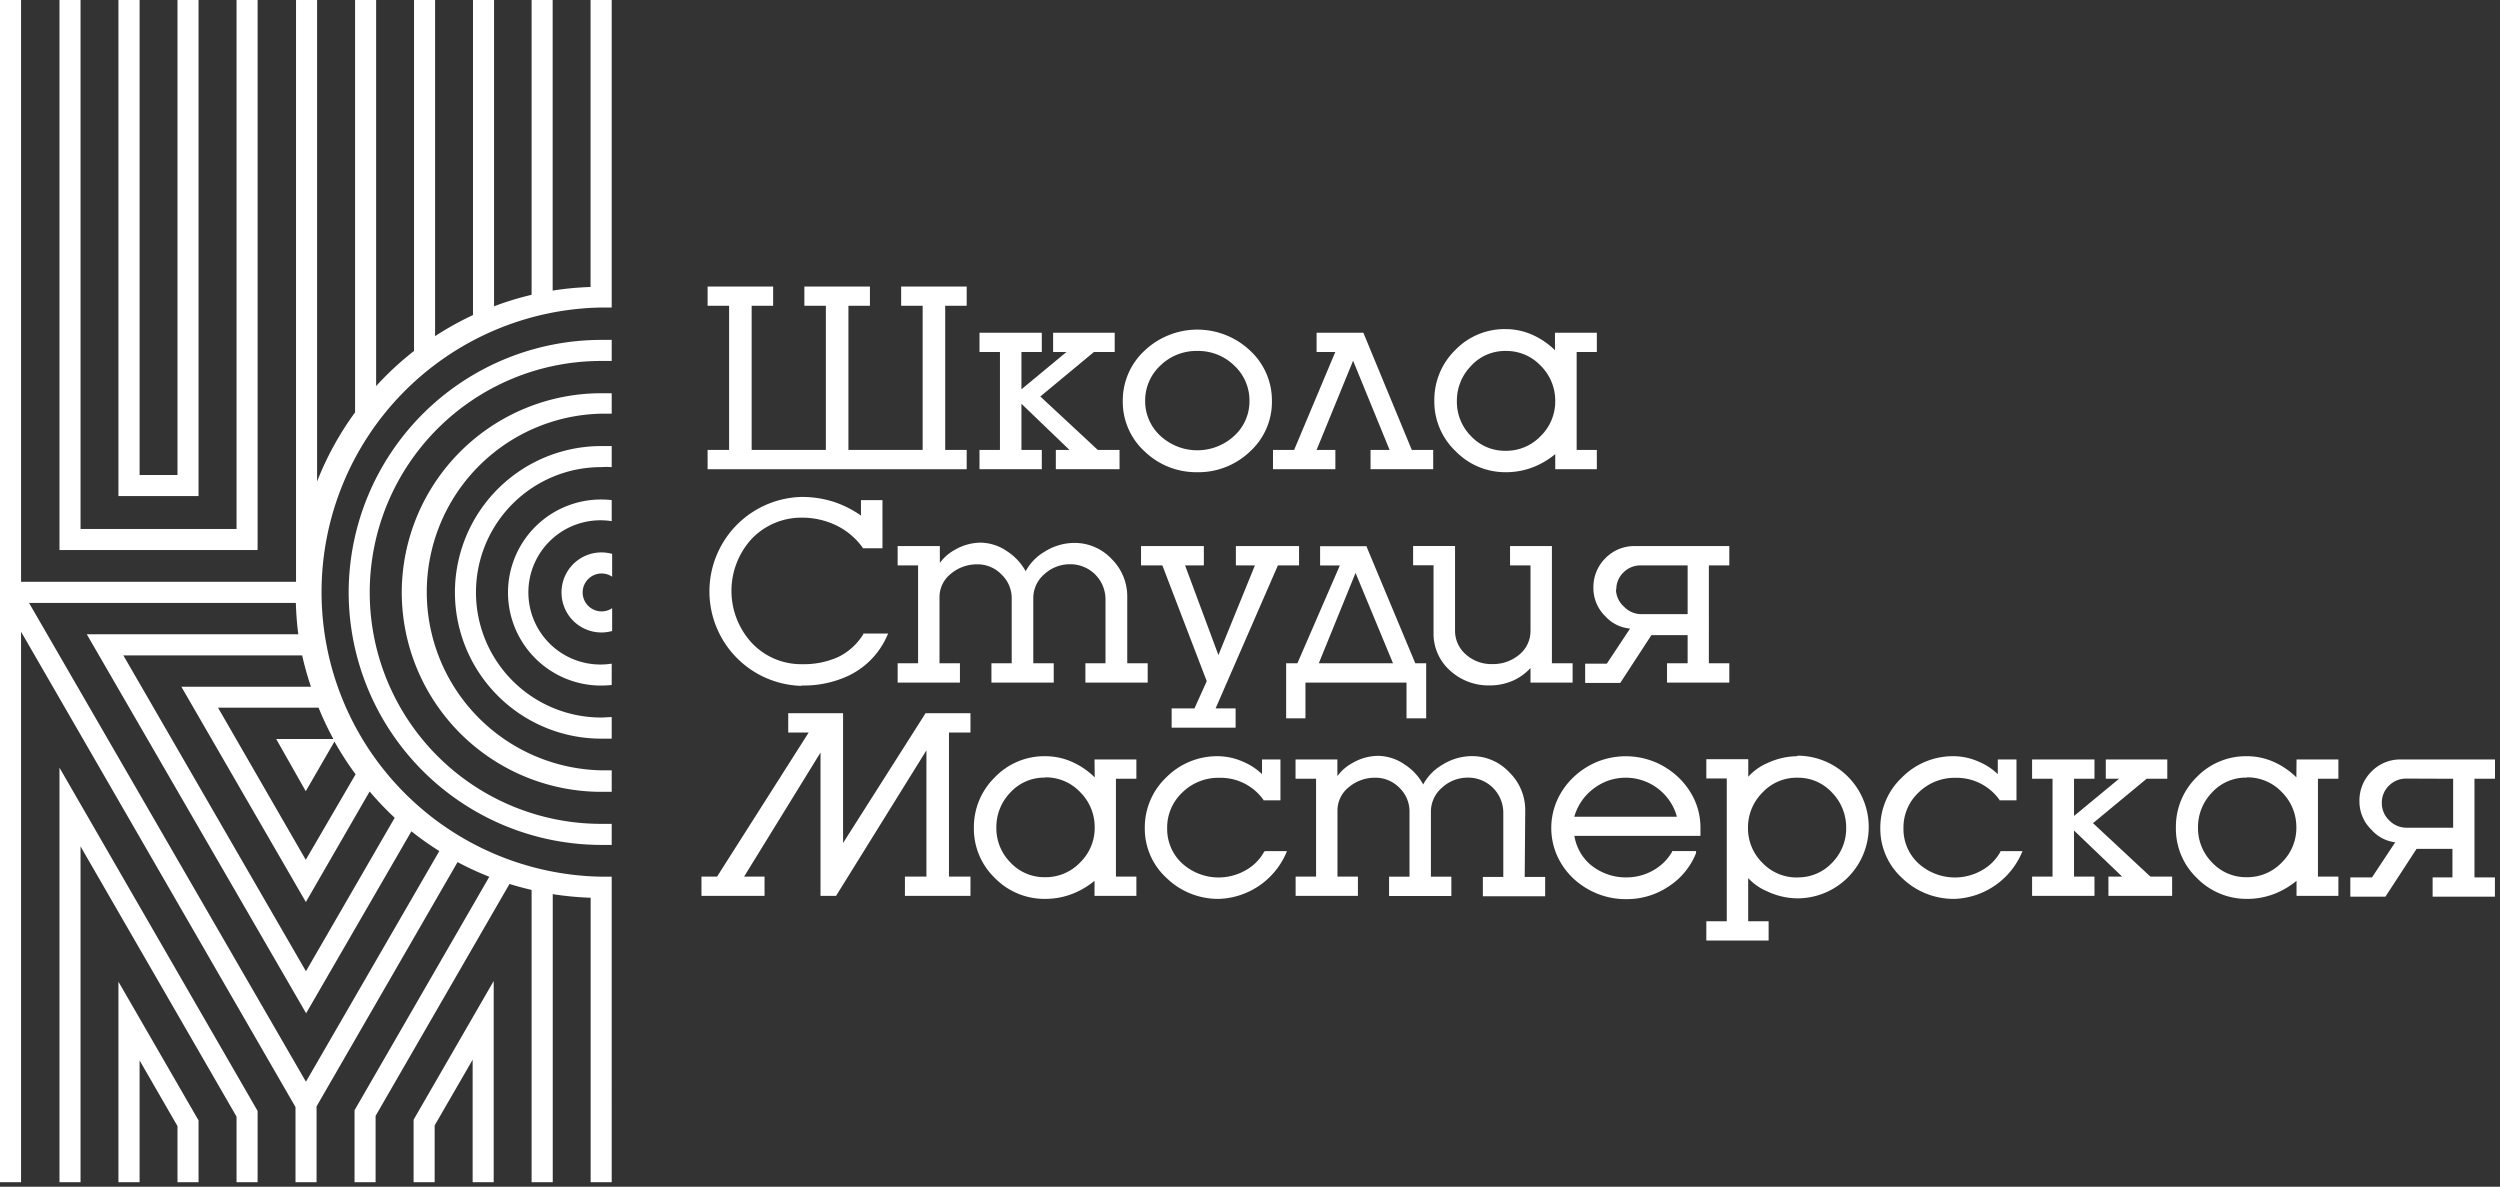 <?xml version="1.0" encoding="UTF-8"?> <svg xmlns="http://www.w3.org/2000/svg" id="Layer_1" data-name="Layer 1" viewBox="0 0 284.94 135.26"><rect x="0" y="0" width="284.94" height="135.26" fill="#333333" stroke="none"/> <defs> <style>.cls-1{fill:#fff;}</style> </defs> <title>Artboard 1</title> <path class="cls-1" d="M67.31-.07V32.71a34.88,34.88,0,0,0-4.32.41V-.07h-2.4V33.6a34.54,34.54,0,0,0-4.28,1.31v-35h-2.4v36a34.79,34.79,0,0,0-4.32,2.4V-.07h-2.4V40a35.12,35.12,0,0,0-4.32,4V-.07h-2.4V47a34.8,34.8,0,0,0-4.33,7.88v-55h-2.4V66.31H2.4V-.07H0V134.74H2.4V72l31.28,54.18v8.56h2.4V126.1L52.15,98.26a34.69,34.69,0,0,0,3.62,1.67L40.41,126.54v8.2h2.4v-7.56l15.26-26.43c.83.26,1.67.48,2.52.68v33.31H63V101.91a34.88,34.88,0,0,0,4.32.41v32.42h2.4V99.92h-1.2a32.44,32.44,0,0,1,0-64.87h1.2V-.07ZM33.72,68.72A34.89,34.89,0,0,0,34,72.29H9.89l25,43.2,12-20.74A35,35,0,0,0,50.07,97l-15.2,26.29L3.31,68.72ZM45,93.18,34.87,110.7l-20.81-36H34.44a34.5,34.5,0,0,0,1,3.57H20.67l14.19,24.54,7.27-12.6a35.15,35.15,0,0,0,2.86,3Zm-10.15-3,3.27-5.66a34.93,34.93,0,0,0,2.41,3.73L34.85,98l-10-17.34H36.31A34.71,34.71,0,0,0,38,84.23H31.48Z"></path> <polygon class="cls-1" points="29.36 -0.07 26.96 -0.07 26.96 60.29 9.18 60.29 9.18 -0.07 6.78 -0.07 6.78 62.69 29.36 62.69 29.36 -0.07"></polygon> <polygon class="cls-1" points="22.63 -0.07 20.23 -0.07 20.23 54.14 15.91 54.14 15.91 -0.07 13.5 -0.07 13.5 56.54 22.63 56.54 22.63 -0.07"></polygon> <polygon class="cls-1" points="6.78 134.74 9.18 134.74 9.18 96.47 26.96 127.27 26.96 134.74 29.36 134.74 29.36 126.62 6.78 87.5 6.78 134.74"></polygon> <polygon class="cls-1" points="13.5 134.74 15.91 134.74 15.91 120.86 20.23 128.35 20.23 134.74 22.63 134.74 22.63 127.7 13.5 111.89 13.5 134.74"></polygon> <polygon class="cls-1" points="47.14 134.74 49.54 134.74 49.54 128.27 53.87 120.78 53.87 134.74 56.27 134.74 56.27 111.81 47.14 127.62 47.14 134.74"></polygon> <path class="cls-1" d="M39.74,67.52A28.82,28.82,0,0,0,68.52,96.3h1.2V93.9h-1.2a26.38,26.38,0,0,1,0-52.76h1.2v-2.4h-1.2A28.82,28.82,0,0,0,39.74,67.52Z"></path> <path class="cls-1" d="M45.79,67.52A22.76,22.76,0,0,0,68.52,90.25h1.2V87.8h-1.2a20.33,20.33,0,0,1,0-40.65h1.2V44.82h-1.2A22.75,22.75,0,0,0,45.79,67.52Z"></path> <path class="cls-1" d="M51.85,67.52A16.69,16.69,0,0,0,68.52,84.19h1.2V81.73c-.4,0-.8.05-1.2.05a14.27,14.27,0,0,1,0-28.54h0a9.63,9.63,0,0,1,1.2,0v-2.4h-1.2A16.69,16.69,0,0,0,51.85,67.52Z"></path> <path class="cls-1" d="M57.9,67.52A10.61,10.61,0,0,0,69.72,78.07V75.64a8.22,8.22,0,1,1,0-16.24V57A10.61,10.61,0,0,0,57.9,67.55Z"></path> <path class="cls-1" d="M64,67.52a4.55,4.55,0,0,0,5.77,4.4v-2.6a2.16,2.16,0,1,1,0-3.59v-2.6A4.55,4.55,0,0,0,64,67.53Z"></path> <polygon class="cls-1" points="110.18 51.28 107.73 51.28 107.73 34.85 110.18 34.85 110.18 32.66 102.71 32.66 102.71 34.85 105.16 34.85 105.16 51.28 96.7 51.28 96.7 34.85 99.15 34.85 99.15 32.66 91.68 32.66 91.68 34.85 94.13 34.85 94.13 51.28 85.67 51.28 85.67 34.85 88.12 34.85 88.12 32.66 80.65 32.66 80.65 34.85 83.1 34.85 83.1 51.28 80.65 51.28 80.65 53.48 110.18 53.48 110.18 51.28"></polygon> <polygon class="cls-1" points="118.74 51.28 116.42 51.28 116.42 46.02 121.89 51.28 120.34 51.28 120.34 53.48 127.6 53.48 127.6 51.28 125.12 51.28 118.57 45.19 124.68 40.12 127.05 40.12 127.05 37.92 120.03 37.92 120.03 40.12 121.55 40.12 116.42 44.37 116.42 40.12 118.74 40.12 118.74 37.92 111.64 37.92 111.64 40.12 113.97 40.12 113.97 51.28 111.64 51.28 111.64 53.48 118.74 53.48 118.74 51.28"></polygon> <path class="cls-1" d="M136.47,53.82a8.47,8.47,0,0,0,6-2.36,7.65,7.65,0,0,0,2.5-5.74,7.74,7.74,0,0,0-2.5-5.77,8.75,8.75,0,0,0-12,0,7.74,7.74,0,0,0-2.5,5.77,7.65,7.65,0,0,0,2.5,5.74A8.47,8.47,0,0,0,136.47,53.82Zm0-13.82a5.87,5.87,0,0,1,4.21,1.67,5.43,5.43,0,0,1,1.73,4,5.33,5.33,0,0,1-1.73,4,6.2,6.2,0,0,1-8.43,0,5.36,5.36,0,0,1-1.73-4,5.43,5.43,0,0,1,1.73-4A5.87,5.87,0,0,1,136.47,40Z"></path> <polygon class="cls-1" points="152.2 51.28 150.06 51.28 154.22 41.11 158.38 51.28 156.21 51.28 156.21 53.48 163.35 53.48 163.35 51.28 160.91 51.28 155.43 38.02 155.39 37.92 150.06 37.92 150.06 40.12 152.19 40.12 147.5 51.28 145.09 51.28 145.09 53.48 152.2 53.48 152.2 51.28"></polygon> <path class="cls-1" d="M171.62,53.82a8.5,8.5,0,0,0,3.21-.61,9.21,9.21,0,0,0,2.43-1.45v1.72H182v-2.2H179.7V40.12H182v-2.2h-4.77v2a8.71,8.71,0,0,0-2.4-1.68,7.5,7.5,0,0,0-3.24-.73,7.81,7.81,0,0,0-5.74,2.4,7.93,7.93,0,0,0-2.37,5.76,7.78,7.78,0,0,0,2.4,5.73A7.89,7.89,0,0,0,171.62,53.82Zm0-13.82a5.37,5.37,0,0,1,4,1.7,5.61,5.61,0,0,1,1.64,4,5.5,5.5,0,0,1-1.66,4,5.42,5.42,0,0,1-4,1.68,5.29,5.29,0,0,1-3.94-1.67,5.56,5.56,0,0,1-1.61-4,5.67,5.67,0,0,1,1.61-4A5.24,5.24,0,0,1,171.62,40Z"></path> <path class="cls-1" d="M91.4,78.13A12,12,0,0,0,96.74,77a9.07,9.07,0,0,0,4.39-4.58l.1-.21H98.4v.07a6.92,6.92,0,0,1-2.86,2.6,9.49,9.49,0,0,1-4.09.82,7.71,7.71,0,0,1-5.76-2.42,8.76,8.76,0,0,1,0-11.88A7.83,7.83,0,0,1,91.4,59a9,9,0,0,1,3.93.89,8,8,0,0,1,3,2.54v.06h2.25V57H98.13v1.76a12.11,12.11,0,0,0-3.06-1.55,11.91,11.91,0,0,0-3.77-.57,10.77,10.77,0,0,0,0,21.53Z"></path> <path class="cls-1" d="M123.71,75.6v2.2h7.1V75.6h-2.33V68.06a6,6,0,0,0-1.79-4.36,5.77,5.77,0,0,0-4.24-1.82,6.37,6.37,0,0,0-3.39,1,5.75,5.75,0,0,0-2.16,2.23,6.27,6.27,0,0,0-2.09-2.26,5.44,5.44,0,0,0-3-1,5.9,5.9,0,0,0-3,.83,5.15,5.15,0,0,0-1.69,1.48V62.24h-4.81v2.2h2.33V75.6h-2.33v2.2h7.1V75.6h-2.33V68.12a3.4,3.4,0,0,1,1.29-2.72,4.63,4.63,0,0,1,3-1.08,3.79,3.79,0,0,1,2.77,1.15,3.72,3.72,0,0,1,1.17,2.71V75.6H113v2.2h7.1V75.6h-2.33V68.18A3.58,3.58,0,0,1,119,65.47a4.31,4.31,0,0,1,3-1.16,4,4,0,0,1,4,4V75.6Z"></path> <polygon class="cls-1" points="148.06 64.44 148.06 62.24 140.86 62.24 140.86 64.44 143.03 64.44 138.87 74.66 135.07 64.44 137.21 64.44 137.21 62.24 130.05 62.24 130.05 64.44 132.48 64.44 137.54 77.64 136.14 80.74 133.54 80.74 133.54 82.94 140.83 82.94 140.83 80.74 138.55 80.74 145.65 64.44 148.06 64.44"></polygon> <path class="cls-1" d="M162.55,81.87V75.6h-1.24l-5.54-13.26v-.09h-5.31v2.2h2.25L147.87,75.6h-1.28v6.27h2.2V77.8h11.52v4.07Zm-3.78-6.27h-8.46l4.19-10.3Z"></path> <path class="cls-1" d="M179.24,77.8V75.6h-2.36V62.24h-4.77v2.2h2.33v7.4a3.49,3.49,0,0,1-1.26,2.76,4.65,4.65,0,0,1-3.12,1.09,4.35,4.35,0,0,1-3-1.11,3.56,3.56,0,0,1-1.22-2.75v-9.6h-4.78v2.2h2.33v7.71a5.62,5.62,0,0,0,2,4.39,6.44,6.44,0,0,0,4.33,1.59,6.53,6.53,0,0,0,2.85-.6,6.15,6.15,0,0,0,1.87-1.38V77.8Z"></path> <path class="cls-1" d="M183,70.27a4.25,4.25,0,0,0,2.79,1.37l-2.65,4h-2.47v2.2h4l3.55-5.45h4.13V75.6H190v2.2h7.1V75.6h-2.33V64.44h2.33v-2.2H186.31A4.57,4.57,0,0,0,183,63.6a4.64,4.64,0,0,0-1.39,3.4A4.47,4.47,0,0,0,183,70.27Zm1.22-3.07a2.67,2.67,0,0,1,.81-1.95,2.74,2.74,0,0,1,2-.81h5.32V70h-5.24a2.75,2.75,0,0,1-2-.84A2.72,2.72,0,0,1,184.18,67.2Z"></path> <polygon class="cls-1" points="96.09 96.08 96.09 81.29 89.84 81.29 89.84 83.49 92.17 83.49 81.73 99.91 79.95 99.91 79.95 102.11 87.14 102.11 87.14 99.91 84.81 99.91 93.52 85.77 93.52 102.11 95.29 102.11 105.59 85.52 105.59 99.91 103.14 99.91 103.14 102.11 110.61 102.11 110.61 99.91 108.16 99.91 108.16 83.49 110.61 83.49 110.61 81.29 105.49 81.29 96.09 96.08"></polygon> <path class="cls-1" d="M124.77,88.6a8.71,8.71,0,0,0-2.4-1.68,7.5,7.5,0,0,0-3.24-.73,7.81,7.81,0,0,0-5.74,2.4A7.93,7.93,0,0,0,111,94.35a7.78,7.78,0,0,0,2.4,5.73,7.89,7.89,0,0,0,5.71,2.37,8.5,8.5,0,0,0,3.21-.61,9.21,9.21,0,0,0,2.43-1.45v1.72h4.77v-2.2h-2.33V88.76h2.33v-2.2h-4.77Zm-5.64,0a5.37,5.37,0,0,1,4,1.7,5.61,5.61,0,0,1,1.64,4,5.5,5.5,0,0,1-1.66,4,5.42,5.42,0,0,1-4,1.68,5.29,5.29,0,0,1-3.94-1.67,5.56,5.56,0,0,1-1.61-4,5.67,5.67,0,0,1,1.61-4,5.24,5.24,0,0,1,4-1.68Z"></path> <path class="cls-1" d="M144.08,97.08a5.39,5.39,0,0,1-2.16,2.14,6.19,6.19,0,0,1-7.19-.82,5.32,5.32,0,0,1-1.7-4,5.46,5.46,0,0,1,1.73-4.08A5.87,5.87,0,0,1,139,88.65a6,6,0,0,1,5,2.51v.06h1.94V86.56h-2.1v1.67a7,7,0,0,0-2.09-1.38,7.13,7.13,0,0,0-2.91-.66,8.15,8.15,0,0,0-5.91,2.41,7.86,7.86,0,0,0-2.45,5.78,7.61,7.61,0,0,0,2.5,5.71,8.43,8.43,0,0,0,6,2.36,8.68,8.68,0,0,0,7.62-5.24l.08-.2h-2.51Z"></path> <path class="cls-1" d="M173.84,92.38A6,6,0,0,0,172,88a5.77,5.77,0,0,0-4.24-1.82,6.37,6.37,0,0,0-3.39,1,5.75,5.75,0,0,0-2.16,2.23,6.27,6.27,0,0,0-2.09-2.26,5.44,5.44,0,0,0-3-1,5.9,5.9,0,0,0-3,.83,5.15,5.15,0,0,0-1.69,1.48v-1.9h-4.77v2.2H150V99.91h-2.33v2.2h7.1v-2.2h-2.33V92.44a3.4,3.4,0,0,1,1.29-2.72,4.63,4.63,0,0,1,3-1.08,3.79,3.79,0,0,1,2.77,1.15,3.72,3.72,0,0,1,1.15,2.71v7.42h-2.33v2.2h7.1v-2.2h-2.33V92.5a3.58,3.58,0,0,1,1.25-2.71,4.31,4.31,0,0,1,3-1.16,4,4,0,0,1,4,4v7.32h-2.33v2.2h7.1v-2.2h-2.33Z"></path> <path class="cls-1" d="M191.31,88.61a8.9,8.9,0,0,0-2.69-1.76,8.74,8.74,0,0,0-6.64,0,8.88,8.88,0,0,0-2.67,1.76,8.34,8.34,0,0,0-1.83,2.59,7.82,7.82,0,0,0,0,6.34,8.15,8.15,0,0,0,1.83,2.57,8.79,8.79,0,0,0,2.7,1.73,8.64,8.64,0,0,0,3.32.64,8.52,8.52,0,0,0,4.89-1.47,8.09,8.09,0,0,0,3.09-3.78V97h-2.73v.08a5.66,5.66,0,0,1-2.15,2.12,6.16,6.16,0,0,1-3.12.8,6.08,6.08,0,0,1-2.14-.37,6.36,6.36,0,0,1-1.8-1,5.31,5.31,0,0,1-1.3-1.55,5.64,5.64,0,0,1-.63-1.81h14.37v-.92a7.63,7.63,0,0,0-.67-3.17A8.34,8.34,0,0,0,191.31,88.61Zm-.17,4.48H179.43a6.2,6.2,0,0,1,.73-1.62A6,6,0,0,1,181.48,90a6.21,6.21,0,0,1,1.75-1,6.06,6.06,0,0,1,7.19,2.47,5.65,5.65,0,0,1,.7,1.61Z"></path> <path class="cls-1" d="M204.87,86.19a8.17,8.17,0,0,0-3.42.78,6.23,6.23,0,0,0-2.19,1.56v-2h-4.78v2.2h2.33V105h-2.33v2.2h7.1V105h-2.33v-4.92a6.27,6.27,0,0,0,2.18,1.52,8.22,8.22,0,0,0,3.43.79,8.13,8.13,0,1,0,0-16.26Zm0,13.82a5.38,5.38,0,0,1-4-1.67,5.51,5.51,0,0,1-1.64-4,5.61,5.61,0,0,1,1.64-4,5.34,5.34,0,0,1,4-1.7,5.24,5.24,0,0,1,3.94,1.7,5.67,5.67,0,0,1,1.61,4,5.56,5.56,0,0,1-1.61,4,5.29,5.29,0,0,1-3.94,1.66Z"></path> <path class="cls-1" d="M228,97.08a5.39,5.39,0,0,1-2.16,2.14,6.19,6.19,0,0,1-7.19-.82,5.32,5.32,0,0,1-1.7-4,5.46,5.46,0,0,1,1.73-4.08,5.87,5.87,0,0,1,4.21-1.67,6,6,0,0,1,5,2.51v.06h1.94V86.56H227.7v1.67a7,7,0,0,0-2.09-1.38,7.13,7.13,0,0,0-2.91-.66,8.15,8.15,0,0,0-5.91,2.41,7.86,7.86,0,0,0-2.48,5.78,7.61,7.61,0,0,0,2.5,5.71,8.43,8.43,0,0,0,6,2.36,8.68,8.68,0,0,0,7.62-5.24l.08-.2H228Z"></path> <polygon class="cls-1" points="238.55 93.82 244.66 88.76 247.02 88.76 247.02 86.56 240.01 86.56 240.01 88.76 241.52 88.76 236.39 93 236.39 88.76 238.72 88.76 238.72 86.56 231.61 86.56 231.61 88.76 233.94 88.76 233.94 99.91 231.61 99.91 231.61 102.11 238.72 102.11 238.72 99.91 236.39 99.91 236.39 94.66 241.87 99.91 240.31 99.91 240.31 102.11 247.57 102.11 247.57 99.91 245.09 99.91 238.55 93.82"></polygon> <path class="cls-1" d="M261.73,88.6a8.71,8.71,0,0,0-2.4-1.68,7.5,7.5,0,0,0-3.24-.73,7.81,7.81,0,0,0-5.74,2.4A7.93,7.93,0,0,0,248,94.35a7.78,7.78,0,0,0,2.4,5.73,7.89,7.89,0,0,0,5.71,2.37,8.5,8.5,0,0,0,3.21-.61,9.21,9.21,0,0,0,2.43-1.45v1.72h4.77v-2.2h-2.33V88.76h2.33v-2.2h-4.77Zm-5.64,0a5.37,5.37,0,0,1,4,1.7,5.61,5.61,0,0,1,1.64,4,5.5,5.5,0,0,1-1.66,4,5.42,5.42,0,0,1-4,1.68,5.29,5.29,0,0,1-3.94-1.67,5.56,5.56,0,0,1-1.61-4,5.67,5.67,0,0,1,1.61-4,5.24,5.24,0,0,1,4-1.68Z"></path> <path class="cls-1" d="M284.37,88.76v-2.2H273.59a4.57,4.57,0,0,0-3.28,1.36,4.64,4.64,0,0,0-1.39,3.45,4.47,4.47,0,0,0,1.39,3.22A4.25,4.25,0,0,0,273,96l-2.65,4h-2.47v2.2h4l3.55-5.45h4.09V100h-2.26v2.2h7.1V100h-2.33V88.76Zm-4.77,0v5.58h-5.29a2.75,2.75,0,0,1-2-.84,2.72,2.72,0,0,1-.84-2,2.67,2.67,0,0,1,.81-1.95,2.74,2.74,0,0,1,2-.81Z"></path> </svg> 